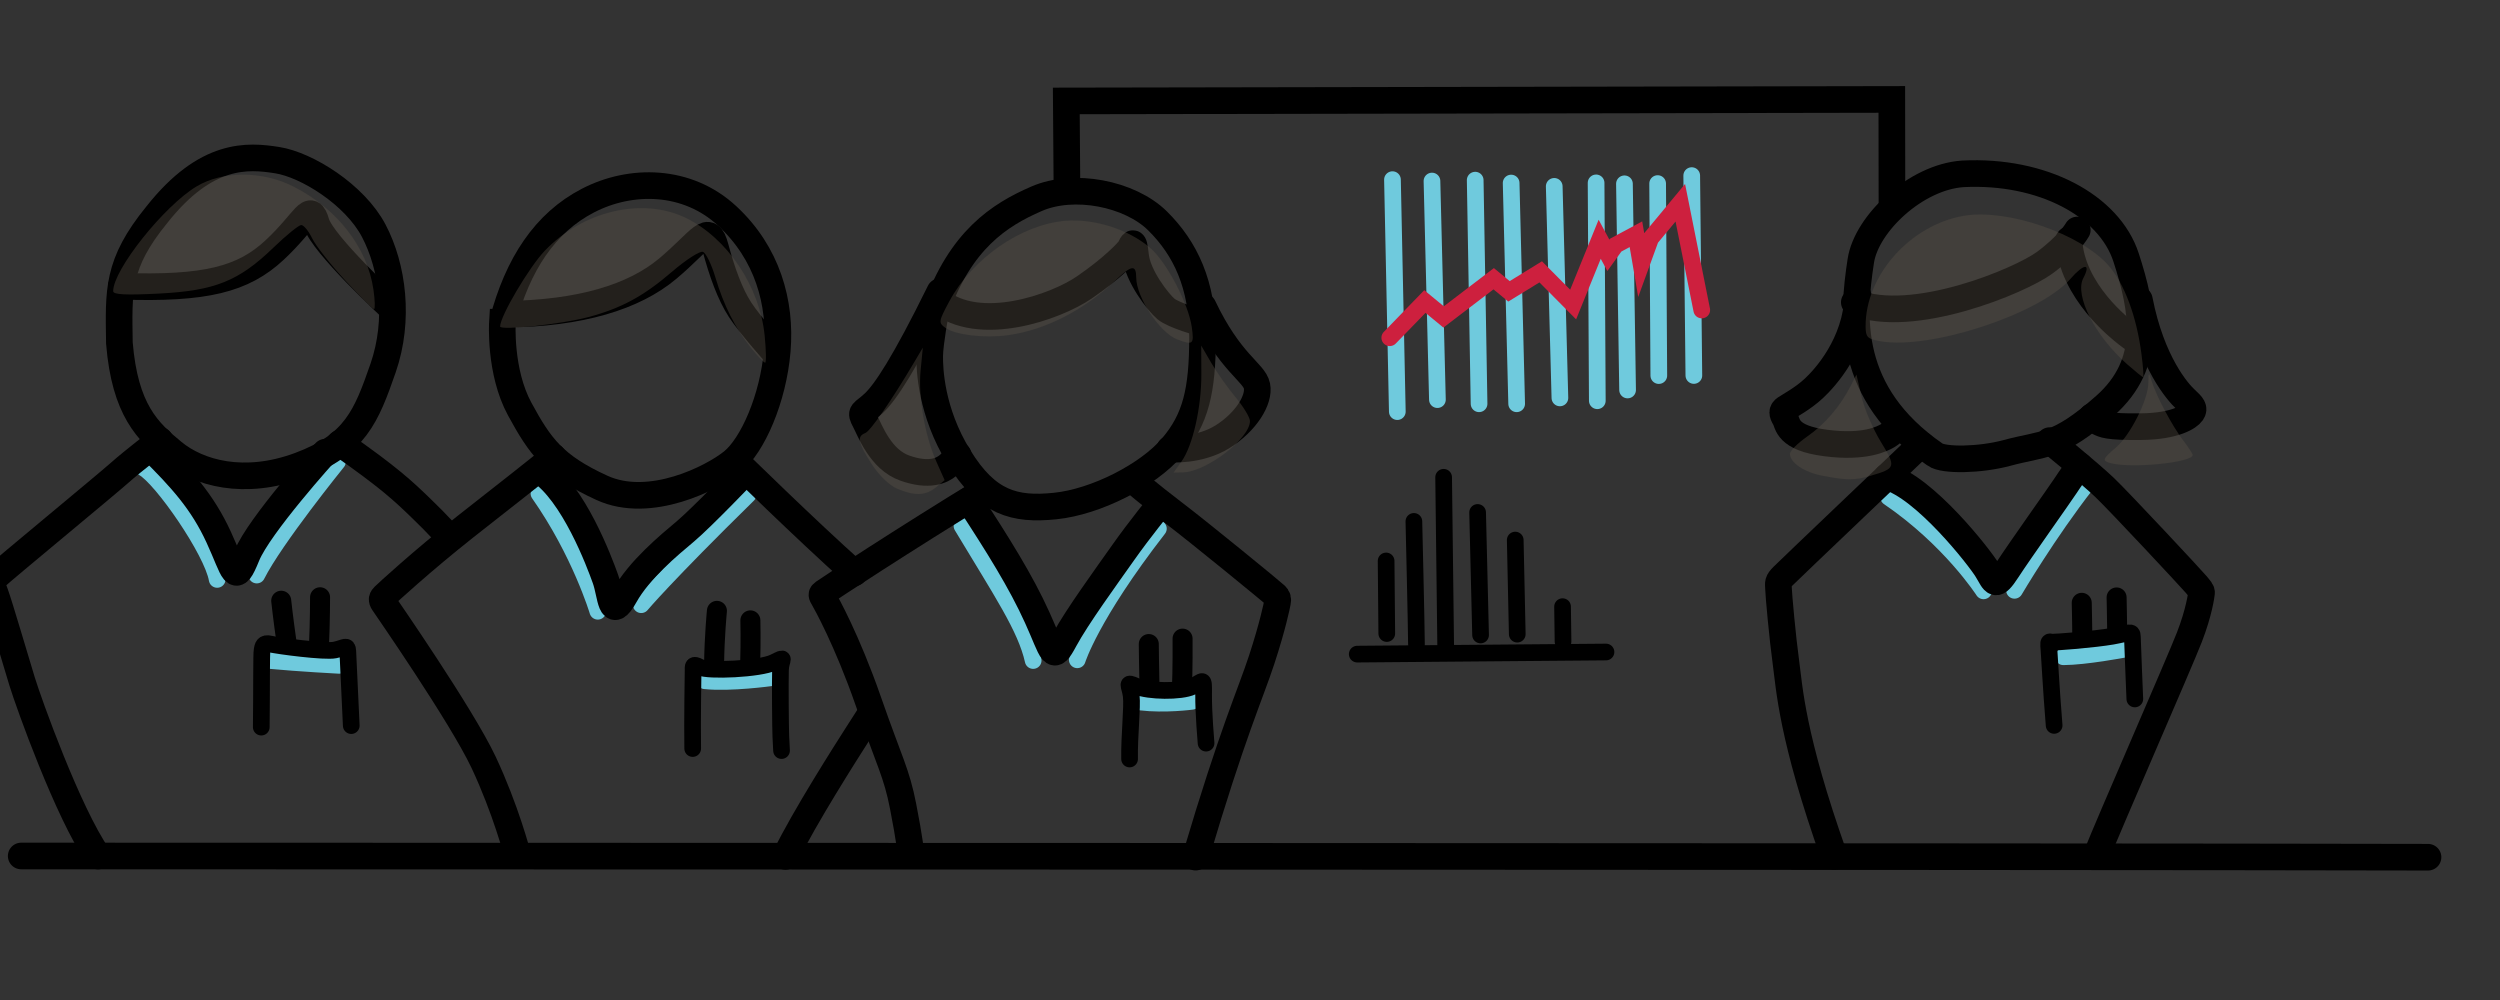 <?xml version="1.0" encoding="UTF-8"?>
<svg width="750" height="300" version="1.0" viewBox="0 0 750 300" xmlns="http://www.w3.org/2000/svg" xmlns:cc="http://creativecommons.org/ns#" xmlns:dc="http://purl.org/dc/elements/1.1/" xmlns:rdf="http://www.w3.org/1999/02/22-rdf-syntax-ns#" xmlns:xlink="http://www.w3.org/1999/xlink"><rect x="0" y="0" width="750" height="300" fill="#333333" stroke="none"/><g><g stroke-width="0"></g></g><g><g transform="matrix(.076 0 0 .043 860.45 -827.38)"><path d="m228.96 1225.2c-6.331 0.714-3.805 25.524 2.384 47.52-15.124-11.252-32.639-20.037-40.856-18.502-9.406 1.757 8.551 22.457 28.081 37.871-18.851-0.214-38.186 2.969-43.932 9.041-6.574 6.948 20.102 13.098 44.954 14.092-15.376 10.907-29.148 24.868-30.227 33.157-1.235 9.489 24.015-1.206 44.71-15.018-6.029 17.863-8.991 37.244-4.992 44.585 4.577 8.402 18.683-15.07 27.308-38.403 5.621 17.999 14.639 35.38 22.19 38.968 8.641 4.106 6.276-23.162-0.461-47.108 15.124 11.252 32.639 20.038 40.856 18.502 9.408-1.758-8.578-22.453-28.112-37.868 18.861 0.218 38.214-2.969 43.963-9.044 6.574-6.948-20.102-13.098-44.954-14.092 15.376-10.907 29.117-24.865 30.196-33.154 1.235-9.489-23.984 1.203-44.679 15.014 6.029-17.863 8.991-37.244 4.992-44.585-4.577-8.401-18.683 15.07-27.308 38.403-5.621-17.999-14.673-35.408-22.225-38.997-0.704-0.334-1.328-0.448-1.889-0.384z" fill="#eeeeec"/><ellipse transform="matrix(.557 0 0 .881 96.494 416.86)" cx="290.2" cy="1001.6" rx="54.204" ry="33.5" color="#000000" fill="#fd0" fill-rule="evenodd"/></g></g><g id="XMLID_1_" transform="matrix(1.655 0 0 1.655 44.287 97.3)" fill="#014463"><g transform="matrix(.592 0 0 .592 86.972 76.142)"><circle cx="190.51" cy="154.7" r="0" fill="none" stroke-width="7.024"/><g transform="matrix(3.217 0 0 3.219 -1008.4 -408.76)" stroke-width="1.585"><g transform="matrix(.888 0 0 .888 41.879 19.596)" stroke-width="1.786"><g stroke-width="1.786"><g transform="matrix(2.079 0 0 2.076 -366.19 -208.11)" stroke-width=".43"><g transform="matrix(1.672 0 0 1.67 -238.97 -123.77)" stroke-width=".463"><g stroke-width=".463"><g transform="matrix(1.047 0 0 1.047 -16.803 -8.718)" stroke-width=".442"><g transform="matrix(.99 0 0 .99 3.387 1.77)" stroke-width=".446"><g transform="matrix(.991 0 0 .991 3.138 1.6)" stroke-width=".45"><g transform="matrix(2.967 -.045 .044 2.971 -1144.3 -364.73)" stroke-width=".27"><g transform="matrix(.99 -.021 .021 .99 .964 4.85)" stroke-width=".272"><g transform="matrix(.997 2.2453e-6 2.2431e-6 .997 1.253 .658)" stroke-width=".273"><g fill="none" stroke-linecap="round"><g stroke="#000" stroke-width=".205"><path d="m511.59 194.28c5e-3 -0.112 8e-3 -0.366 8e-3 -0.366"/><path d="m511.95 194.24c4e-3 -0.15 7e-3 -0.368 7e-3 -0.368"/><path d="m502.02 194.46c2e-3 -0.195 9e-3 -0.471 9e-3 -0.471"/><path d="m502.35 194.47c0.018-0.188 0.027-0.524 0.027-0.524"/></g><g stroke="#6fcadd" stroke-width=".171"><path d="m504.66 191.7 0.036-2.379"/><path d="m505.1 189.35-0.025 2.242"/><path d="m505.5 191.65 0.043-2.293"/><path d="m505.91 189.4-0.025 2.264"/><path d="m506.33 191.62 0.02-2.17"/><path d="m506.78 189.43-0.068 2.233"/><path d="m507.07 189.45-0.044 2.114"/><path d="m507.41 189.46-0.059 1.968"/><path d="m507.71 191.44 0.052-2.049"/><path d="m493.02 193.83c0.294 0.039 0.71 0.076 0.71 0.076"/><path d="m491.8 191.81c0.183 0.111 0.674 0.877 0.713 1.17"/><path d="m492.92 192.95c0.198-0.361 0.868-1.13 0.868-1.13"/><path d="m495.84 192.22c0.401 0.618 0.559 1.228 0.559 1.228"/><path d="m497.98 192.31c-0.876 0.8-1.134 1.087-1.134 1.087"/><path d="m500.16 192.71c0.383 0.694 0.616 1.064 0.679 1.405"/><path d="m502.17 192.81c-0.727 0.871-0.879 1.314-0.879 1.314"/><path d="m509.66 192.76c0.617 0.454 0.937 0.995 0.937 0.995"/><path d="m511.69 192.7c-0.409 0.486-0.776 1.061-0.776 1.061"/><path d="m511.39 194.46c0.227 7e-3 0.624-0.054 0.624-0.054"/><path d="m501.92 194.58c0.253 0.04 0.531 0.012 0.531 0.012"/><path d="m497.47 194.2c0.259 0.037 0.678-6e-3 0.678-6e-3"/></g><g stroke="#000"><g stroke-width=".273"><path d="m492.03 189.22c0.529-0.622 0.952-0.573 1.253-0.514 0.301 0.059 0.78 0.381 0.962 0.759 0.182 0.378 0.234 0.923 0.045 1.411-0.189 0.487-0.314 0.776-0.891 0.967-0.577 0.191-1.041 0.039-1.291-0.183-0.251-0.222-0.477-0.449-0.509-1.139 0.012-0.54 5.6e-4 -0.81 0.431-1.301z"/><path d="m491.64 189.94c0.859 0.06 1.249-0.024 1.583-0.314 0.334-0.29 0.379-0.486 0.436-0.263 0.057 0.223 0.731 0.893 0.731 0.893"/><path d="m495.53 190.45c0.176-0.588 0.473-1.003 0.92-1.214 0.448-0.212 1.025-0.186 1.421 0.21 0.396 0.395 0.521 0.907 0.462 1.398-0.059 0.491-0.288 0.963-0.5 1.122-0.212 0.159-0.862 0.462-1.346 0.219-0.484-0.243-0.618-0.446-0.813-0.838-0.195-0.392-0.145-0.897-0.145-0.897z"/><path d="m495.56 190.37c0.774 0.02 1.327-0.13 1.682-0.407 0.355-0.277 0.435-0.464 0.495-0.202 0.06 0.262 0.134 0.49 0.23 0.65 0.096 0.16 0.348 0.463 0.348 0.463"/><path d="m499.97 190.49c0.28-0.711 0.686-0.953 1.073-1.105 0.387-0.153 0.958-0.02 1.232 0.271 0.274 0.291 0.439 0.67 0.418 1.213-0.021 0.543-0.098 0.833-0.354 1.112-0.256 0.279-0.799 0.532-1.218 0.559-0.419 0.028-0.696-0.058-0.967-0.537-0.271-0.479-0.268-0.916-0.262-1.048 6e-3 -0.133 0.08-0.465 0.08-0.465z"/><path d="m500.02 190.3c-0.392 0.73-0.597 1.014-0.718 1.119-0.121 0.105-0.146 0.075-0.097 0.178 0.05 0.103 0.144 0.4 0.39 0.498 0.247 0.098 0.38 0.04 0.445-0.011 0.065-0.05 0.108-0.101 0.108-0.101"/><path d="m502.71 190.55c0.256 0.594 0.498 0.692 0.522 0.834 0.024 0.142-0.125 0.366-0.371 0.508-0.246 0.142-0.545 0.107-0.545 0.107"/><path d="m500 190.39c0.405 0.361 1.2 0.112 1.502-0.08 0.302-0.192 0.45-0.344 0.476-0.374 0.026-0.03 0.045-0.141 0.059 0.069 0.014 0.21 0.215 0.487 0.291 0.556 0.076 0.07 0.357 0.159 0.357 0.159"/><path d="m510.15 192.34c-0.888-0.664-0.795-1.45-0.688-2.013 0.072-0.38 0.596-0.838 1.077-0.853 0.813-0.012 1.487 0.378 1.641 0.919 0.154 0.542 0.24 1.091-0.271 1.511-0.511 0.42-0.647 0.358-1.024 0.447-0.274 0.063-0.649 0.057-0.735-0.011z"/><path d="m509.38 190.75c0.586 0.261 1.704-0.158 1.963-0.334 0.259-0.176 0.347-0.324 0.347-0.324"/><path d="m511.6 190.19c9e-3 0.531 0.503 0.936 0.558 0.984 0.055 0.048 0.127 0.096 0.127 0.096"/><path d="m515.05 196.65c-3.158-0.124-24.646-0.909-24.646-0.909"/><path d="m508.97 196.42c-0.393-1.247-0.397-1.749-0.423-2.004-0.026-0.255-0.05-0.703-0.049-0.763 9e-4 -0.06-9e-3 -0.067 0.05-0.123 0.06-0.057 1.462-1.299 1.462-1.299"/><path d="m511.65 196.52c0.15-0.343 0.927-1.956 1.037-2.212 0.11-0.256 0.138-0.429 0.141-0.45 4e-3 -0.021-0.012-0.038-0.052-0.09-0.04-0.052-0.752-0.874-0.901-1.027s-0.546-0.501-0.546-0.501"/><path d="m509.65 192.55c0.379 0.118 0.918 0.86 0.992 0.994 0.074 0.134 0.074 0.192 0.206 5e-3 0.131-0.187 0.572-0.762 0.626-0.839 0.054-0.078 0.153-0.202 0.153-0.202"/><path d="m502.43 196.19c0.421-1.256 0.623-1.654 0.749-1.997 0.126-0.343 0.175-0.548 0.183-0.583 8e-3 -0.035 5e-3 -0.05-0.017-0.074-0.022-0.024-0.76-0.675-1.005-0.875-0.245-0.201-0.422-0.364-0.422-0.364"/><path d="m500.41 192.35c-0.834 0.467-1.661 0.97-1.689 0.989-0.028 0.019-0.026 0.023-5e-3 0.062 0.021 0.039 0.224 0.433 0.42 1.07 0.196 0.636 0.263 0.744 0.317 1.088 0.055 0.343 0.065 0.51 0.065 0.51"/><path d="m500.24 192.45c0.281 0.466 0.504 0.853 0.656 1.225 0.153 0.372 0.138 0.469 0.272 0.239 0.134-0.229 0.456-0.639 0.633-0.872 0.177-0.233 0.401-0.488 0.401-0.488"/></g><path d="m501.79 195.16c4e-3 -0.236 0.05-0.532 0.04-0.647-0.011-0.115-0.06-0.152 0.058-0.095 0.119 0.057 0.452 0.075 0.57 0.024 0.118-0.052 0.123-0.105 0.114 0.083-9e-3 0.188 7e-3 0.501 7e-3 0.501" stroke-width=".171"/><g stroke-width=".273"><path d="m499.04 193.15c-0.481-0.461-1.179-1.199-1.179-1.199"/><path d="m496 191.85c-0.168 0.134-0.469 0.347-0.927 0.683-0.458 0.336-0.835 0.659-0.857 0.68-0.022 0.021-0.03 0.034-9e-3 0.068 0.021 0.035 0.756 1.18 0.967 1.673 0.21 0.493 0.312 0.955 0.312 0.955"/><path d="m495.85 191.98c0.345 0.245 0.584 0.965 0.639 1.139 0.055 0.174 0.034 0.441 0.192 0.18s0.469-0.5 0.647-0.639c0.177-0.139 0.633-0.583 0.633-0.583"/><path d="m498.23 196.03c0.2-0.382 0.683-1.081 0.768-1.204 0.085-0.123 0.16-0.231 0.16-0.231"/></g><path d="m497.32 194.89c6e-3 -0.287 0.031-0.759 0.033-0.8 2e-3 -0.041-7e-3 -0.077 0.071-0.031 0.078 0.046 0.613 0.043 0.757-0.021 0.144-0.064 0.075-0.037 0.067 0.078-8e-3 0.115-0.022 0.601-0.021 0.68 9.6e-4 0.079 2e-3 0.148 2e-3 0.148" stroke-width=".171"/><path d="m497.94 194.04c0.016-0.233 0.018-0.442 0.018-0.442" stroke-width=".205"/><path d="m497.57 194.04c0.013-0.284 0.049-0.552 0.049-0.552" stroke-width=".205"/><g stroke-width=".273"><path d="m491.19 195.77c-0.292-0.458-0.651-1.589-0.712-1.816-0.061-0.228-0.202-0.784-0.243-0.911-0.041-0.127-0.043-0.12 0.013-0.173 0.056-0.053 1.159-0.898 1.304-1.018 0.145-0.12 0.426-0.319 0.426-0.319"/><path d="m491.88 191.61c0.307 0.326 0.511 0.57 0.664 0.937 0.153 0.366 0.144 0.507 0.281 0.201 0.137-0.306 0.843-1.032 0.843-1.032"/><path d="m493.82 191.63c0.49 0.369 0.632 0.514 0.806 0.695 0.175 0.18 0.288 0.321 0.288 0.321"/></g><path d="m492.91 194.51c0.019-0.4 0.028-0.757 0.037-0.791 9e-3 -0.034 0.012-0.079 0.088-0.057s0.556 0.103 0.657 0.085c0.101-0.018 0.131-0.054 0.132 0.015 1e-3 0.069 8e-3 0.766 8e-3 0.766" stroke-width=".171"/><path d="m493.53 193.71c0.022-0.272 0.03-0.509 0.03-0.509" stroke-width=".205"/><path d="m493.2 193.65c-0.028-0.264-0.039-0.428-0.039-0.428" stroke-width=".205"/><path d="m501.36 189.27 0.025-0.877 8.454 0.292-0.037 1.067" stroke-width=".273"/><g stroke-width=".171"><path d="m504.16 194.17 2.548 0.071"/><path d="m504.47 193.97 0.02-0.744"/><path d="m504.77 194.09c6e-3 -0.194 0.019-1.259 0.019-1.259"/><path d="m505.11 192.39-0.041 1.715"/><path d="m505.43 194.02 0.015-1.257"/><path d="m505.82 193.06-0.014 0.965"/><path d="m506.28 193.76-8e-3 0.357"/></g></g><path d="m504.61 190.94 0.373-0.358 0.186 0.165 0.527-0.373 0.152 0.135 0.332-0.188 0.32 0.347 0.296-0.659 0.083 0.168 0.079-0.102 0.211-0.104 0.042 0.313 0.107-0.264 0.317-0.355 0.18 1.107" stroke="#cd203e" stroke-width=".171"/><g stroke="#000"><path d="m511.27 195.16c-0.018-0.4-0.022-0.724-0.025-0.781-2e-3 -0.058-8e-3 -0.085 0.025-0.075 0.033 9e-3 0.454-0.012 0.629-0.036 0.176-0.025 0.206-0.054 0.205 0.012-9.9e-4 0.067 2e-3 0.639 2e-3 0.639" stroke-width=".171"/><path d="m509.42 190.68c-0.038 0.502-0.369 0.836-0.486 0.937-0.116 0.101-0.263 0.172-0.299 0.195-0.037 0.024-0.037 0.048-7e-3 0.103 0.029 0.055 9e-3 0.2 0.407 0.266 0.398 0.067 0.581-0.022 0.636-0.051 0.055-0.029 0.116-0.095 0.116-0.095" stroke-width=".273"/><path d="m512.3 190.83c0.102 0.652 0.363 0.965 0.435 1.036 0.071 0.071 0.092 0.098 0.061 0.14-0.031 0.042-0.174 0.134-0.525 0.125-0.351-8e-3 -0.388-0.039-0.431-0.061-0.043-0.022-0.07-0.06-0.07-0.06" stroke-width=".273"/></g></g><g fill="#595047"><path transform="matrix(.034 .001 -.001 .034 490.22 179.64)" d="m654.71 329.17c-9.631-8.577-15.793-20.897-13.031-26.057 2.447-4.573 0.233-4.483-3.84 0.155-9.295 10.586-42.521 21.244-57.481 18.437-3.857-0.724-4.359-1.238-4.359-4.472 0-15.341 13.578-30.461 29.779-33.162 13.018-2.17 35.31 5.69 43.597 15.371 4.712 5.505 8.296 15.4 9.675 26.712 0.468 3.837 0.675 6.969 0.46 6.959-0.215-0.01-2.374-1.785-4.799-3.944z" opacity=".4"/><path transform="matrix(.034 .001 -.001 .034 490.22 179.64)" d="m562.79 362.16c-5.556-1.091-9.841-4.011-9.841-6.705 0-0.866 2.363-3.2 5.251-5.186 5.362-3.689 9.963-8.973 13.156-15.111l1.789-3.439 1.485 6.637c0.817 3.65 3.388 9.796 5.713 13.659 4.626 7.682 4.512 8.055-3.127 10.233-4.858 1.385-6.995 1.372-14.428-0.088z" opacity=".4"/><path transform="matrix(.034 .001 -.001 .034 490.22 179.64)" d="m649.72 358.99c-2.861-0.748-2.708-1.255 1.422-4.731 4.329-3.643 9.764-14.2 9.906-19.243 0.101-3.579 0.136-3.602 1.03-0.672 1.387 4.542 6.046 13.451 9.318 17.817 1.592 2.124 2.895 4.146 2.895 4.493 0 2.259-18.232 3.992-24.572 2.335z" opacity=".4"/><path transform="matrix(.034 .001 -.001 .034 490.22 179.64)" d="m368.51 319.65c-5.146-2.019-12.134-12.748-12.134-18.629 0-4.029-1.308-3.888-6.189 0.672-9.67 9.033-21.264 14.873-32.483 16.361-7.165 0.95-15.928-0.149-18.981-2.381-2.043-1.494-1.974-1.928 1.258-7.867 7.045-12.944 21.81-23.073 35.135-24.104 8.739-0.676 19.131 2.736 25.58 8.398 4.891 4.294 11.374 16.874 12.316 23.898 0.707 5.269 0.351 5.557-4.503 3.652z" opacity=".4"/><path transform="matrix(.034 .001 -.001 .034 490.22 179.64)" d="m369.65 356.49c3.425-4.709 6.137-16.316 6.154-26.343l0.015-8.542 2.973 5.2c1.635 2.86 4.905 7.558 7.266 10.439 2.361 2.881 4.293 6.119 4.293 7.195 0 5.253-13.308 15.294-20.361 15.362l-2.767 0.027z" opacity=".4"/><path transform="matrix(.034 .001 -.001 .034 490.22 179.64)" d="m283.89 364.09c-2.321-1.009-5.425-4.066-7.584-7.471-4.088-6.446-4.472-8.354-1.881-9.348 1.591-0.611 8.04-9.821 14.987-21.407l2.539-4.233-0.715 6.924c-0.818 7.93 1.153 19.678 4.636 27.628l2.391 5.457-2.626 2.126c-3.136 2.539-6.44 2.63-11.747 0.323z" opacity=".4"/><path transform="matrix(.034 .001 -.001 .034 490.22 179.64)" d="m240.15 321.3c-4.734-6.016-8.083-12.777-10.575-21.351-1.123-3.861-2.775-7.302-3.671-7.646-0.897-0.344-5.099 2.317-9.339 5.913-8.692 7.373-15.392 10.941-25.42 13.536-7.98 2.065-26.49 3.898-26.49 2.624 0-3.061 8.837-17.822 13.627-22.762 11.537-11.897 29.37-15.973 42.337-9.678 12.532 6.085 22.318 20.829 23.708 35.724 0.421 4.505 0.459 8.19 0.085 8.19-0.374 0-2.292-2.048-4.261-4.55z" opacity=".4"/><path transform="matrix(.034 .001 -.001 .034 490.22 179.64)" d="m118.07 300.15c-4.373-4.791-8.811-10.524-9.863-12.741s-2.52-4.03-3.263-4.03c-0.743 0-4.522 3.026-8.399 6.724-10.534 10.048-17.75 12.891-34.599 13.635-10.078 0.445-13.782 0.226-13.782-0.815 0-6.415 15.513-25.641 25.361-31.43 7.904-4.647 19.759-4.559 29.049 0.215 13.284 6.826 22.262 18.565 24.008 31.39 0.431 3.17 0.481 5.764 0.111 5.764s-4.251-3.92-8.623-8.711z" opacity=".4"/></g></g></g></g></g></g></g></g></g></g></g></g></g></g></g></svg>

